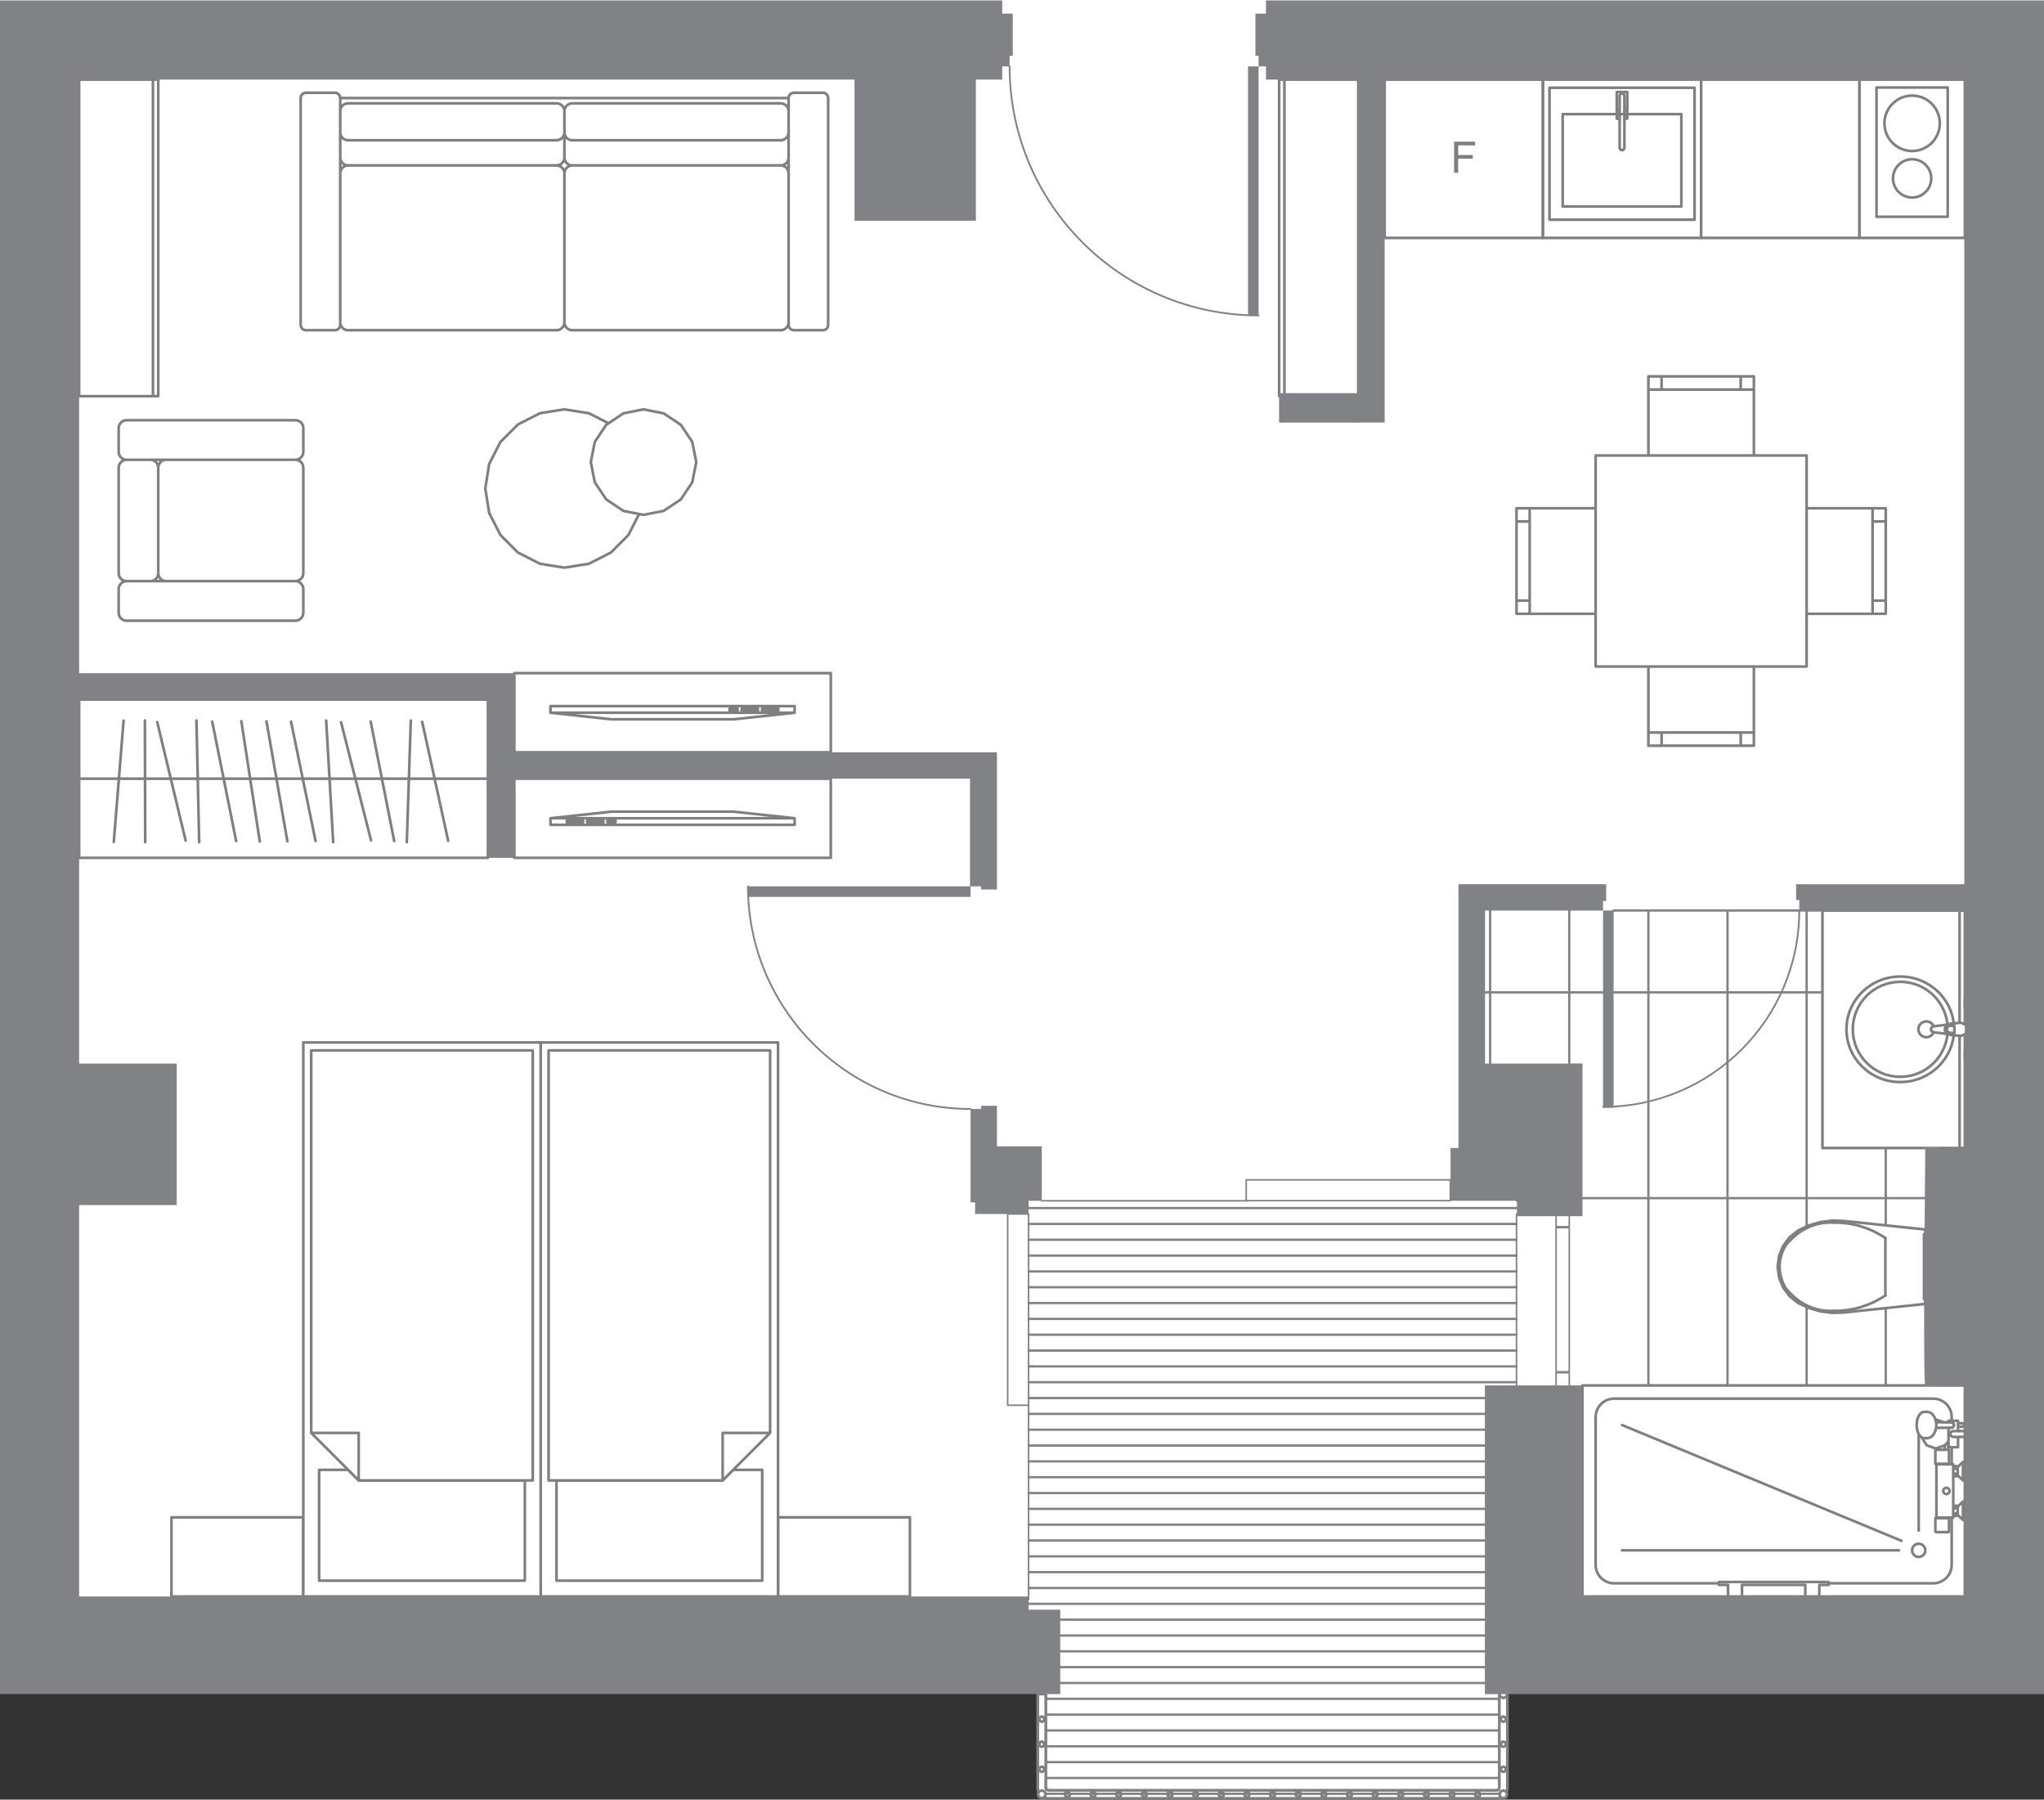 <?xml version="1.0" encoding="UTF-8"?> <svg xmlns="http://www.w3.org/2000/svg" id="_Слой_2" data-name="Слой 2" viewBox="0 0 1600 1408.35"><rect x="0" y="0" width="1600" height="1408.35" fill="#333333" stroke="none"/> <defs> <style> .cls-1, .cls-2 { fill: #fff; } .cls-3 { stroke-width: 1.8px; } .cls-3, .cls-4, .cls-5, .cls-6, .cls-7, .cls-8, .cls-9, .cls-10 { fill: none; stroke-linecap: round; stroke-linejoin: round; } .cls-3, .cls-4, .cls-5, .cls-8, .cls-9 { stroke: #808285; } .cls-4, .cls-10 { stroke-width: 2.08px; } .cls-2, .cls-11 { fill-rule: evenodd; } .cls-5 { stroke-width: 1.92px; } .cls-6 { stroke-width: 2.08px; } .cls-6, .cls-10 { stroke: #7f7f7f; } .cls-7 { stroke: #474647; } .cls-7, .cls-9 { stroke-width: 1.38px; } .cls-8 { stroke-width: 1.22px; } .cls-12 { fill: #808285; } .cls-13 { fill: #7f7f7f; } .cls-11 { fill: #ccc; } </style> </defs> <g id="Layer_2" data-name="Layer 2"> <g> <polygon class="cls-1" points="0 0 1600 0 1600 1325.41 1176.78 1325.41 1176.78 1404.57 815.64 1404.57 815.64 1325.41 0 1325.41 0 0"></polygon> <g> <rect class="cls-1" x="402.58" y="526.8" width="247.74" height="63.08"></rect> <g> <rect class="cls-1" x="1207.75" y="62.29" width="123.86" height="123.87"></rect> <g> <path class="cls-3" d="M1538.06,1098.67h-299.35m268.38-161.03h-268.38m299.35-161.04h-375.74m4.13,55.74v-119.74m61.93,119.74v-119.74m61.94,536.77V712.6m61.94,536.77V712.6m61.94,536.77V712.6m61.93,536.77V712.6m61.94,536.77v-165.16m0-185.81v-185.81"></path> <polyline class="cls-2" points="1001.29 62.29 1001.29 310.03 1063.23 310.03 1063.23 62.29 1001.29 62.29"></polyline> <path class="cls-10" d="M1001.29,62.29v247.74m0,0h61.93m0,0V62.29m0,0h-61.93m4.13,0v247.74"></path> <polyline class="cls-2" points="1538.06 1249.38 1538.06 1084.22 1238.71 1084.22 1238.71 1249.38 1538.06 1249.38"></polyline> <path class="cls-10" d="M1538.06,1249.38h-299.35m0,0v-165.16m0,0h299.35m0,0v165.16m-24.78-10.32h-249.8m-14.45-14.46v-115.61m14.45-14.45h249.8m14.46,14.45v115.61m-20.65-11.35c0-2.85-2.32-5.16-5.16-5.16s-5.16,2.31-5.16,5.16,2.31,5.16,5.16,5.16,5.16-2.31,5.16-5.16m-243.61,25.81c-7.99,0-14.45-6.47-14.45-14.46m0-115.61c0-7.99,6.46-14.45,14.45-14.45m249.8,0c7.99,0,14.46,6.46,14.46,14.45m0,115.61c0,7.99-6.47,14.46-14.46,14.46"></path> <polyline class="cls-2" points="1345.45 1238.02 1345.45 1240.29 1352.67 1240.29 1352.67 1249.38 1363.61 1249.38 1363.61 1240.29 1413.16 1240.29 1413.16 1249.38 1424.11 1249.38 1424.11 1240.29 1431.33 1240.29 1431.33 1238.02 1345.45 1238.02"></polyline> <path class="cls-10" d="M1345.45,1238.02h85.88m0,0v2.27m0,0h-7.22m0,0v9.08m0,0h-10.95m0,0v-9.08m0,0h-49.55m0,0v9.08m0,0h-10.94m0,0v-9.08m0,0h-7.23m0,0v-2.27"></path> <path class="cls-10" d="M1538.06,1154.1v-5.57"></path> <path class="cls-10" d="M1538.06,1185.07v-5.57m-36.13,18.27v-82.58m-15.48,98.06h-216.77m218.7-7.47l-218.7-90.59"></path> <polyline class="cls-2" points="1515.58 1199.01 1525.04 1199.01 1525.49 1198.82 1525.65 1198.38 1525.65 1188.06 1525.47 1188.06 1525.47 1187.64 1528.98 1187.64 1528.98 1186.2 1532.49 1186.2 1532.49 1185.58 1536.62 1189.51 1538.06 1189.51 1538.06 1175.05 1536.62 1175.05 1532.49 1178.98 1532.49 1178.36 1528.98 1178.36 1528.98 1155.23 1532.49 1155.23 1532.49 1154.62 1536.62 1158.54 1538.06 1158.54 1538.06 1144.08 1536.62 1144.08 1532.49 1148.01 1532.49 1147.39 1528.98 1147.39 1528.98 1145.94 1525.47 1145.94 1525.47 1145.53 1525.65 1145.53 1525.65 1135.21 1525.49 1134.78 1525.04 1134.59 1524.96 1134.59 1524.96 1128.13 1525.26 1127.57 1525.26 1132.53 1532.7 1132.53 1532.7 1124.47 1538.06 1124.47 1538.06 1119.93 1532.7 1119.93 1532.7 1116.52 1536.21 1116.52 1537.15 1116.13 1537.55 1115.18 1537.15 1114.23 1536.21 1113.84 1532.7 1113.84 1532.7 1111.88 1525.26 1111.88 1525.26 1113.08 1521.98 1113.06 1515.01 1110.85 1514.9 1110.48 1514.04 1108.54 1512.92 1107.03 1512.54 1106.6 1511.16 1105.61 1510.61 1105.32 1509.08 1104.97 1508.42 1104.86 1506.23 1104.86 1504.7 1105.21 1503.28 1106.24 1502.04 1107.87 1501.11 1110.02 1500.51 1112.52 1500.3 1115.18 1500.51 1117.84 1501.11 1120.35 1502.04 1122.49 1503.28 1124.12 1504.21 1124.81 1508.19 1131.1 1515.23 1133.56 1522.27 1131.14 1522.27 1134.59 1515.58 1134.59 1515.15 1134.78 1514.96 1135.21 1514.96 1145.53 1515.97 1145.53 1515.97 1145.94 1515.93 1145.94 1515.81 1145.94 1515.77 1145.94 1515.77 1187.64 1515.81 1187.64 1515.93 1187.64 1515.97 1187.64 1515.97 1188.06 1514.96 1188.06 1514.96 1198.38 1515.15 1198.82 1515.58 1199.01"></polyline> <path class="cls-10" d="M1515.58,1199l-.44-.18m0,0l-.18-.44m0,0v-10.32m0,0h1.01m0,0v-.42m0,0h-.04m0,0h-.12m0,0h-.04m0,0v-41.7m0,0h.04m0,0h.12m0,0h.04m0,0v-.41m0,0h-1.01m0,0v-10.33m0,0l.18-.43m0,0l.44-.19m0,0h6.69m0,0v-3.44m0,0l-7.04,2.42m0,0l-7.04-2.46m0,0l-3.98-6.29m0,0l-.93-.68m0,0l-1.25-1.63m0,0l-.93-2.15m0,0l-.6-2.5m0,0l-.21-2.66m0,0l.21-2.67m0,0l.6-2.5m0,0l.93-2.15m0,0l1.25-1.63m0,0l1.42-1.03m0,0l1.53-.36m0,0h2.19m0,0l.66,.11m0,0l1.53,.35m0,0l.55,.28m0,0l1.38,1m0,0l.37,.43m0,0l1.11,1.51m0,0l.87,1.94m0,0l.11,.38m0,0l6.98,2.21m0,0l3.28,.02m0,0v-1.2m0,0h7.44m0,0v1.97m0,0h3.51m0,0l.95,.39m0,0l.39,.95m0,0l-.39,.95m0,0l-.95,.39m0,0h-3.51m0,0v3.41m0,0h5.37m0,0v4.54m0,0h-5.37m0,0v8.06m0,0h-7.44m0,0v-4.95m0,0l-.31,.55m0,0v6.46m0,0h.08m0,0l.46,.19m0,0l.16,.43m0,0v10.33m0,0h-.18m0,0v.41m0,0h3.51m0,0v1.45m0,0h3.51m0,0v.62m0,0l4.12-3.93m0,0h1.45m0,0v14.46m0,0h-1.45m0,0l-4.12-3.93m0,0v.62m0,0h-3.51m0,0v23.12m0,0h3.51m0,0v.62m0,0l4.12-3.93m0,0h1.45m0,0v14.45m0,0h-1.45m0,0l-4.12-3.92m0,0v.62m0,0h-3.51m0,0v1.44m0,0h-3.51m0,0v.42m0,0h.18m0,0v10.32m0,0l-.16,.44m0,0l-.46,.18m0,0h-9.45m16.91-18.68h-3.51m3.51,3.93h-3.51m3.51-34.89h-3.51m3.51,3.93h-3.51m0-33.34h3.71m0,4.54h-3.71m0-4.54h3.71m-17.2-7.02l3.76,.1m-3.66,.29l.14,1.88m0,0l-.14,1.88m-.42-5.51l-.18-.7m.18,.7l.42,1.76m-.42,5.51l-.29,1.07m.71-2.83l-.42,1.75m-.29,1.07l-.87,1.96m1.47-4.39l3.76-.11m-5.23,4.5l-1.11,1.49m0,0l-.37,.44m-7.84,1.38l-.5-.35m2.02,.7l-1.53-.35m7.84-1.38l-1.38,.99m-2.75,.74h-2.19m4.93-.74l-.55,.29m-1.53,.35l-.66,.1m2.19-.45l-1.53,.35m20.15-9.18h0m.25-.5l-.25,.5m.33-1.03l-.08,.54m0-1.08l.08,.54m-.33-1.03l.25,.49m-.25-.49h0m-9.97-1.14l8.73,.1m.33,.04l-.33-.04m0,4.13l.33-.04m0,0l.31-.15m0,0l.29-.23m0,0l.2-.31m0,0l.11-.31m0,0l.02-.04m0,0l.04-.37m0,0v-1.24m0,0l-.04-.37m0,0l-.02-.04m0,0l-.11-.31m0,0l-.2-.29m0,0l-.29-.25m0,0l-.31-.15m-9.06,4.19l8.73-.1m-2.52,70.81h-9.5m0-.42h9.5m7.02-2.06v-6.61m-3.51,7.22v-7.84m7.63,11.14v-14.45m-4.12-20.44v-6.61m-3.51,7.22v-7.84m7.63,11.15v-14.46m-14.35-9.5h2.69m.52,11.35h-9.54m.04-.41h9.5m-.21-17.96v-10.28m7.44-.77v-2.68m-3.71,10.63c-1.26,0-2.27-1.01-2.27-2.26s1.01-2.27,2.27-2.27m-4.03,8.19c-.7,1.16-1.61,2.17-2.69,3.02m3.82,35.65c0-1.36-1.11-2.48-2.48-2.48s-2.48,1.11-2.48,2.48,1.12,2.48,2.48,2.48,2.48-1.12,2.48-2.48"></path> <polyline class="cls-2" points="1507.1 994.61 1511.23 994.61 1511.23 993.64 1507.1 993.64 1507.1 994.61"></polyline> <polyline class="cls-2" points="1507.1 993.64 1511.23 993.64 1511.23 991.31 1507.1 991.31 1507.1 993.64"></polyline> <polyline class="cls-2" points="1507.1 991.31 1511.23 991.31 1511.23 988.98 1507.1 988.98 1507.1 991.31"></polyline> <polyline class="cls-2" points="1507.1 988.98 1511.23 988.98 1511.23 988.01 1507.1 988.01 1507.1 988.98"></polyline> <polyline class="cls-2" points="1507.1 1003.08 1511.23 1003.08 1511.23 999.63 1507.1 999.63 1507.1 1003.08"></polyline> <polyline class="cls-2" points="1507.1 999.63 1511.23 999.63 1511.23 994.61 1507.1 994.61 1507.1 999.63"></polyline> <polyline class="cls-2" points="1511.23 988.01 1511.23 983 1507.1 983 1507.1 988.01 1511.23 988.01"></polyline> <polyline class="cls-2" points="1507.1 983 1511.23 983 1511.23 979.54 1507.1 979.54 1507.1 983"></polyline> <path class="cls-10" d="M1507.1,994.61v-.97m0,0v-2.33m0,0v-2.33m0,0v-.98m4.13,6.61v-.97m0,0v-2.33m0,0v-2.33m0,0v-.98m-4.13,6.61h4.13m-4.13-6.61h4.13m-4.13,15.08v-3.45m0,0v-5.02m0-6.61v-5.01m0,0v-3.45m4.13,23.54v-3.45m0,0v-5.02m0-6.61v-5.01m0,0v-3.45m-4.13,23.54h4.13m-4.13-23.54h4.13"></path> <polyline class="cls-2" points="1425.2 1026.29 1434.47 1027.42 1443.8 1027.11 1507.1 1020.42 1507.1 962.2 1443.8 955.53 1434.47 955.2 1425.2 956.34 1416.2 958.9 1407.73 962.82 1401 968.11 1395.86 974.92 1392.6 982.85 1391.48 991.31 1392.6 999.8 1395.86 1007.71 1401 1014.52 1407.73 1019.81 1416.2 1023.72 1425.2 1026.29"></polyline> <path class="cls-10" d="M1425.2,1026.29l-9-2.56m0,0l-8.46-3.92m0,0l-6.73-5.29m0,0l-5.14-6.81m0,0l-3.26-7.91m0,0l-1.11-8.48m0,0l1.11-8.46m0,0l3.26-7.93m0,0l5.14-6.81m0,0l6.73-5.29m0,0l8.46-3.93m0,0l9-2.56m0,0l9.27-1.14m0,0l9.33,.33m0,0l63.3,6.67m0,0v58.22m0,0l-63.3,6.69m0,0l-9.33,.31m0,0l-9.27-1.14m50.64-57.46v22.48m0,0v22.48"></path> <path class="cls-6" d="M1393.05,991.31c.02-6.03,1.72-11.89,4.84-16.74m0,0c8.81-11.33,21.47-17.84,34.74-17.84,.85,0,1.72,.04,2.58,.08m0,.02l1.8-.02c13.64,0,27.04,4.13,38.83,12.02m0,44.97c-11.78,7.87-25.18,12.02-38.83,12.02l-1.8-.02m0,.02c-.87,.04-1.73,.08-2.58,.08-13.27,0-25.93-6.5-34.74-17.84m0,0c-3.12-4.85-4.81-10.71-4.84-16.74"></path> <polyline class="cls-2" points="1507.1 965.92 1506.06 965.92 1506.06 1016.71 1507.1 1016.71 1507.1 965.92"></polyline> <path class="cls-10" d="M1507.1,965.92v50.78m0,0h-1.03m0,0v-50.78m0,0h1.03"></path> <polyline class="cls-2" points="1426.58 898.41 1538.06 898.41 1538.06 712.6 1426.58 712.6 1426.58 898.41"></polyline> <polyline class="cls-2" points="1538.06 828.94 1542.19 828.94 1542.19 823.36 1538.06 823.36 1538.06 828.94"></polyline> <path class="cls-10" d="M1538.06,828.94v-5.57m0,0h4.13m0,0v5.57m0,0h-4.13"></path> <polyline class="cls-2" points="1538.06 787.65 1542.19 787.65 1542.19 782.08 1538.06 782.08 1538.06 787.65"></polyline> <path class="cls-10" d="M1538.06,787.65v-5.57m0,0h4.13m0,0v5.57m0,0h-4.13"></path> <polyline class="cls-2" points="1538.06 809.84 1542.19 809.84 1542.19 801.17 1538.06 801.17 1538.06 809.84"></polyline> <path class="cls-10" d="M1538.06,809.84v-8.67m0,0h4.13m0,0v8.67m0,0h-4.13m-111.48,88.57v-185.81m111.48,185.81v-185.81m-111.48,0h111.48m-111.48,185.81h111.48m-4.13,0v-185.81"></path> <path class="cls-6" d="M1487.48,764.22c-23.27,0-42.12,18.48-42.12,41.29s18.85,41.29,42.12,41.29,42.12-18.48,42.12-41.29-18.85-41.29-42.12-41.29"></path> <path class="cls-10" d="M1524.64,805.51c0-20.52-16.63-37.16-37.16-37.16s-37.16,16.63-37.16,37.16,16.63,37.16,37.16,37.16,37.16-16.63,37.16-37.16m-10.57,0c0-3.43-2.77-6.19-6.19-6.19s-6.2,2.76-6.2,6.19,2.79,6.19,6.2,6.19,6.19-2.76,6.19-6.19"></path> <polyline class="cls-2" points="1534.97 810.67 1538.62 809.16 1540.13 805.51 1538.62 801.85 1534.97 800.34 1526.3 801.17 1524.34 801.85 1513.41 803.21 1511.97 803.98 1511.39 805.51 1511.97 807.04 1513.41 807.8 1524.34 809.16 1526.3 809.84 1534.97 810.67"></polyline> <path class="cls-10" d="M1534.97,810.67l-8.67-.83m0,0l-1.96-.68m0,0l-10.92-1.36m0,0l-1.44-.76m0,0l-.58-1.53m0,0l.58-1.53m0,0l1.44-.76m0,0l10.92-1.36m0,0l1.96-.68m0,0l8.67-.83m0,0l3.65,1.51m0,0l1.51,3.66m0,0l-1.51,3.66m0,0l-3.65,1.51m-5.14-7.97h-3.07m0,5.62h3.07m0,0v-5.62m-3.07,5.62c-1.55,0-2.81-1.26-2.81-2.81s1.26-2.8,2.81-2.8m-2.42,6.46c-1.24-.79-1.98-2.17-1.98-3.66s.74-2.85,1.98-3.66"></path> <polyline class="cls-2" points="712.26 1249.38 712.26 1187.44 609.04 1187.44 609.04 1249.38 712.26 1249.38"></polyline> <path class="cls-10" d="M712.26,1187.44h-103.22m0,0v61.94m0,0h103.22m0,0v-61.94"></path> <path class="cls-10" d="M61.94,671.32H381.94m0,0v-123.87m0,0H61.94m0,0v123.87m0-61.94H381.94m-292.88,49.57l7.68-95.01m16.93,95.18l-.25-95.34m31.88,94.02l-22.21-92.69m32.83,94l-2.15-95.3m31.09,94.39l-18.75-93.48m37.25,93.85l-14.45-94.22m36.04,94.05l-16.35-93.89m38.42,93.62l-19.2-93.36m32.99,94.27l-5.49-95.18m35.11,93.79l-23.45-92.41m41.58,92.97l-18.41-93.52m28.28,94.39l3.14-95.26m29.26,94.18l-20.36-93.11"></path> <polyline class="cls-2" points="1372.91 500.99 1290.32 500.99 1290.32 583.58 1372.91 583.58 1372.91 500.99"></polyline> <path class="cls-10" d="M1372.91,500.99h-82.58m0,0v82.58m0,0h82.58m0,0v-82.58m0,72.26h-82.58m72.26,0v10.33m-61.94-10.33v10.33"></path> <polyline class="cls-2" points="1269.68 480.34 1269.68 397.77 1187.1 397.77 1187.1 480.34 1269.68 480.34"></polyline> <path class="cls-10" d="M1269.67,480.34v-82.58m0,0h-82.58m0,0v82.58m0,0h82.58m-72.26,0v-82.58m0,72.26h-10.32m10.32-61.94h-10.32"></path> <polyline class="cls-2" points="1372.91 377.12 1372.91 294.54 1290.32 294.54 1290.32 377.12 1372.91 377.12"></polyline> <path class="cls-10" d="M1372.91,377.12h-82.58m0,0v-82.58m0,0h82.58m0,0v82.58m0-72.26h-82.58m72.26,0v-10.33m-61.94,10.33v-10.33"></path> <polyline class="cls-2" points="1207.75 186.16 1207.75 62.29 1083.87 62.29 1083.87 186.16 1207.75 186.16"></polyline> <path class="cls-10" d="M1207.75,186.16h-123.87m0,0V62.29m0,0h123.87m0,0v123.87"></path> <polygon class="cls-13" points="1138.19 135.2 1138.26 110.86 1154.69 110.91 1154.68 113.78 1141.48 113.74 1141.45 121.28 1152.88 121.32 1152.87 124.19 1141.44 124.15 1141.41 135.21 1138.19 135.2"></polygon> <path class="cls-10" d="M1331.61,62.29h-123.86m123.86,123.87h-123.86m123.86-123.87v123.87m-123.86-123.87v123.87m118.71-14.25h-113.55m0,0V68.68m0,0h113.55m0,0v103.23m-10.33-10.33h-92.9m0,0V89.33m0,0h92.9m0,0v72.26m-44.59-45.87l-.56,1.32m0,0l-1.3,.54m0,0l-1.32-.54m0,0l-.54-1.32m0,0v-40.84m0,0l.54-1.33m0,0l1.32-.53m0,0l1.33,.53m0,0l.54,1.33m0,0v40.84m2.27-30.31h-2.27m0,0v-10.52m0,0l-.54-1.33m0,0l-1.33-.53m0,0l-1.32,.53m0,0l-.54,1.33m0,0v10.52m0,0h-2.26m0,0v-13.42m0,0h8.25m0,0v13.42m-.06,7.44h-2.21m0,0v-7.23m0,0h2.21m0,0v7.23m-8.14,0v-7.23m0,0h2.21m0,0v7.23m0,0h-2.21"></path> <polyline class="cls-2" points="1455.48 186.16 1538.06 186.16 1538.06 62.29 1455.48 62.29 1455.48 186.16"></polyline> <polyline class="cls-2" points="1468.9 169.64 1524.64 169.64 1524.64 68.48 1468.9 68.48 1468.9 169.64"></polyline> <path class="cls-10" d="M1468.9,169.64h55.74m0,0V68.48m0,0h-55.74m0,0v101.16m49.55-73.14c0-11.97-9.7-21.68-21.67-21.68s-21.68,9.71-21.68,21.68,9.7,21.67,21.68,21.67,21.67-9.7,21.67-21.67m-6.71,43.1c0-8.27-6.72-14.97-14.97-14.97s-14.97,6.69-14.97,14.97,6.71,14.97,14.97,14.97,14.97-6.71,14.97-14.97m-56.26,46.56h82.58m-82.58-123.87h82.58m-82.58,123.87V62.29m82.58,123.87V62.29"></path> <polyline class="cls-2" points="1331.62 62.29 1331.62 186.16 1455.48 186.16 1455.48 62.29 1331.62 62.29"></polyline> <path class="cls-10" d="M1331.61,186.16h123.87m0,0V62.29m0,0h-123.87m0,0v123.87"></path> <polyline class="cls-2" points="448 258.41 611.1 258.41 615.48 256.59 617.3 252.21 617.3 129.44 441.81 129.44 441.81 252.21 443.63 256.59 448 258.41"></polyline> <polyline class="cls-2" points="441.81 76.74 441.81 129.44 617.3 129.44 617.3 76.74 441.81 76.74"></polyline> <polyline class="cls-2" points="272.52 258.41 435.62 258.41 440 256.59 441.81 252.21 441.81 129.44 266.33 129.44 266.33 252.21 268.14 256.59 272.52 258.41"></polyline> <polyline class="cls-2" points="266.33 76.74 266.33 129.44 441.81 129.44 441.81 76.74 266.33 76.74"></polyline> <polyline class="cls-2" points="621.42 258.41 644.13 258.41 647.04 257.2 648.26 254.28 648.26 76.74 647.04 73.82 644.13 72.61 621.42 72.61 618.51 73.82 617.3 76.74 617.3 254.28 618.51 257.2 621.42 258.41"></polyline> <polyline class="cls-2" points="239.48 258.41 262.2 258.41 265.11 257.2 266.33 254.28 266.33 76.74 265.11 73.82 262.2 72.61 239.48 72.61 236.58 73.82 235.36 76.74 235.36 254.28 236.58 257.2 239.48 258.41"></polyline> <path class="cls-10" d="M448,258.41h163.1m6.2-6.2v-116.58m-6.2-6.19h-163.1m-6.19,6.19v116.58m6.19-171.35h163.1m6.2,6.19v36.19m-6.2,6.2h-163.1m-6.19-6.2v-36.19m169.29,22.71h-163.1m-175.48,148.65h163.1m6.19-6.2v-116.58m-6.19-6.19h-163.1m-6.2,6.19v116.58m6.2-171.35h163.1m6.19,6.19v36.19m-6.19,6.2h-163.1m-6.2-6.2v-36.19m169.3,22.71h-163.1m348.9,148.65h22.72m4.12-4.13V76.74m-4.12-4.13h-22.72m-4.12,4.13V254.28m-377.81,4.13h22.71m4.13-4.13V76.74m-4.13-4.13h-22.71m-4.13,4.13V254.28M617.3,76.74H266.32m350.97,175.48c0,3.43-2.77,6.2-6.2,6.2m0-128.97c3.43,0,6.2,2.77,6.2,6.19m-175.49,0c0-3.42,2.77-6.19,6.19-6.19m0,128.97c-3.42,0-6.19-2.77-6.19-6.2m169.29-171.35c3.43,0,6.2,2.77,6.2,6.19m0,36.19c0,3.41-2.77,6.2-6.2,6.2m-163.1,0c-3.42,0-6.19-2.79-6.19-6.2m0-36.19c0-3.42,2.77-6.19,6.19-6.19m169.3,22.71c0,3.42-2.77,6.19-6.2,6.19m-163.1,0c-3.42,0-6.19-2.77-6.19-6.19m0,148.64c0,3.43-2.77,6.2-6.19,6.2m0-128.97c3.42,0,6.19,2.77,6.19,6.19m-175.49,0c0-3.42,2.77-6.19,6.2-6.19m0,128.97c-3.43,0-6.2-2.77-6.2-6.2M435.62,80.86c3.42,0,6.19,2.77,6.19,6.19m0,36.19c0,3.41-2.77,6.2-6.19,6.2m-163.1,0c-3.43,0-6.2-2.79-6.2-6.2m0-36.19c0-3.42,2.77-6.19,6.2-6.19m169.29,22.71c0,3.42-2.77,6.19-6.19,6.19m-163.1,0c-3.43,0-6.2-2.77-6.2-6.19m381.93,150.71c0,2.27-1.86,4.13-4.12,4.13m0-185.81c2.27,0,4.12,1.86,4.12,4.13m-30.96,0c0-2.27,1.86-4.13,4.12-4.13m0,185.81c-2.27,0-4.12-1.86-4.12-4.13m-350.97,0c0,2.27-1.86,4.13-4.13,4.13m0-185.81c2.27,0,4.13,1.86,4.13,4.13m-30.97,0c0-2.27,1.86-4.13,4.13-4.13m0,185.81c-2.27,0-4.13-1.86-4.13-4.13"></path> <path class="cls-10" d="M650.33,588.73h-247.74m0,0v-61.94m0,0h247.74m0,0v61.94"></path> <polyline class="cls-2" points="231.23 454.77 235.61 452.97 237.42 448.58 237.42 365.99 235.61 361.61 231.23 359.8 123.87 359.8 123.87 454.77 231.23 454.77"></polyline> <polyline class="cls-2" points="123.87 454.77 123.87 359.8 99.1 359.8 94.72 361.61 92.9 365.99 92.9 448.58 94.72 452.97 99.1 454.77 123.87 454.77"></polyline> <polyline class="cls-2" points="231.23 485.73 235.61 483.94 237.42 479.54 237.42 460.96 235.61 456.59 231.23 454.77 99.1 454.77 94.72 456.59 92.9 460.96 92.9 479.54 94.72 483.94 99.1 485.73 231.23 485.73"></polyline> <polyline class="cls-2" points="231.23 359.8 235.61 358 237.42 353.6 237.42 335.02 235.61 330.65 231.23 328.83 99.1 328.83 94.72 330.65 92.9 335.02 92.9 353.6 94.72 358 99.1 359.8 231.23 359.8"></polyline> <path class="cls-10" d="M237.42,448.58v-82.58m-6.19-6.19h-101.16m-6.2,6.19v82.58m6.2,6.19h101.16m6.19-6.19v-82.58m-6.19-6.19h-101.16m-6.2,6.19v82.58m6.2,6.19h101.16m-107.36-6.19v-82.58m-6.19-6.19h-18.58m-6.2,6.19v82.58m6.2,6.19h18.58m119.74,24.78v-18.58m-6.19-6.2H99.1m-6.2,6.2v18.58m6.2,6.19H231.23m6.19-132.13v-18.58m-6.19-6.19H99.1m-6.2,6.19v18.58m6.2,6.2H231.23m0,0c3.42,0,6.19,2.78,6.19,6.19m-113.55,0c0-3.41,2.77-6.19,6.2-6.19m0,94.96c-3.43,0-6.2-2.77-6.2-6.19m113.55,0c0,3.42-2.77,6.19-6.19,6.19m0-94.96c3.42,0,6.19,2.78,6.19,6.19m-113.55,0c0-3.41,2.77-6.19,6.2-6.19m0,94.96c-3.43,0-6.2-2.77-6.2-6.19m113.55,0c0,3.42-2.77,6.19-6.19,6.19m-113.55-94.96c3.43,0,6.19,2.78,6.19,6.19m-30.97,0c0-3.41,2.77-6.19,6.2-6.19m0,94.96c-3.43,0-6.2-2.77-6.2-6.19m30.97,0c0,3.42-2.76,6.19-6.19,6.19m113.55,0c3.42,0,6.19,2.79,6.19,6.2m-144.52,0c0-3.41,2.77-6.2,6.2-6.2m0,30.97c-3.43,0-6.2-2.77-6.2-6.19m144.52,0c0,3.42-2.77,6.19-6.19,6.19m0-156.9c3.42,0,6.19,2.78,6.19,6.19m-144.52,0c0-3.41,2.77-6.19,6.2-6.19m0,30.97c-3.43,0-6.2-2.77-6.2-6.2m144.52,0c0,3.43-2.77,6.2-6.19,6.2"></path> <polyline class="cls-2" points="441.81 320.35 422.67 323.38 405.42 332.18 391.7 345.88 382.91 363.14 379.87 382.28 382.91 401.42 391.7 418.68 405.42 432.38 422.67 441.18 441.81 444.22 460.95 441.18 478.21 432.38 491.92 418.68 500.71 401.42 503.74 382.28 500.71 363.14 491.92 345.88 478.21 332.18 460.95 323.38 441.81 320.35"></polyline> <path class="cls-10" d="M441.81,320.35l19.14,3.03m0,0l17.25,8.8m0,0l13.71,13.71m0,0l8.79,17.26m0,0l3.04,19.14m0,0l-3.04,19.13m0,0l-8.79,17.26m0,0l-13.71,13.71m0,0l-17.25,8.8m0,0l-19.14,3.04m0,0l-19.14-3.04m0,0l-17.26-8.8m0,0l-13.71-13.71m0,0l-8.79-17.26m0,0l-3.04-19.13m0,0l3.04-19.14m0,0l8.79-17.26m0,0l13.71-13.71m0,0l17.26-8.8m0,0l19.14-3.03"></path> <polyline class="cls-2" points="1393.55 480.34 1476.13 480.34 1476.13 397.77 1393.55 397.77 1393.55 480.34"></polyline> <path class="cls-10" d="M1393.55,480.34v-82.58m0,0h82.58m0,0v82.58m0,0h-82.58m72.26,0v-82.58m0,72.26h10.32m-10.32-61.94h10.32"></path> <polyline class="cls-2" points="134.2 1249.38 237.42 1249.38 237.42 1187.44 134.2 1187.44 134.2 1249.38"></polyline> <path class="cls-10" d="M134.2,1187.44h103.22m0,0v61.94m0,0h-103.22m0,0v-61.94"></path> <polyline class="cls-2" points="423.23 815.83 423.23 1249.38 609.04 1249.38 609.04 815.83 423.23 815.83"></polyline> <polyline class="cls-2" points="565.68 1158.54 435.62 1158.54 435.62 1236.99 596.65 1236.99 596.65 1150.28 573.94 1150.28 565.68 1158.54"></polyline> <path class="cls-10" d="M565.68,1158.54l8.26-8.26m0,0h22.71m0,0v86.71m0,0h-161.03m0,0v-78.45m0,0h130.06"></path> <polyline class="cls-2" points="429.42 822.02 429.42 1158.54 565.68 1158.54 602.84 1121.38 602.84 822.02 429.42 822.02"></polyline> <path class="cls-10" d="M429.42,822.02h173.42m0,0v299.35m0,0l-37.16,37.17m0,0h-136.26m0,0v-336.52m173.42,299.35h-37.16m0,37.17v-37.17m-142.45-305.55h185.81m0,0v433.55m0,0h-185.81m0,0v-433.55"></path> <polyline class="cls-2" points="423.23 815.83 237.42 815.83 237.42 1249.38 423.23 1249.38 423.23 815.83"></polyline> <polyline class="cls-2" points="280.78 1158.54 272.52 1150.28 249.81 1150.28 249.81 1236.99 410.84 1236.99 410.84 1158.54 280.78 1158.54"></polyline> <path class="cls-10" d="M280.78,1158.54l-8.26-8.26m0,0h-22.71m0,0v86.71m0,0h161.03m0,0v-78.45m0,0h-130.06"></path> <polyline class="cls-2" points="417.04 822.02 243.61 822.02 243.61 1121.38 280.78 1158.54 417.04 1158.54 417.04 822.02"></polyline> <path class="cls-10" d="M417.03,822.02H243.61m0,0v299.35m0,0l37.17,37.17m0,0h136.25m0,0v-336.52m-173.42,299.35h37.17m0,37.17v-37.17m142.45-305.55H237.42m0,0v433.55m0,0h185.81m0,0v-433.55"></path> <polyline class="cls-2" points="402.58 671.32 650.33 671.32 650.33 609.38 402.58 609.38 402.58 671.32"></polyline> <path class="cls-10" d="M402.58,609.38h247.74m0,0v61.94m0,0h-247.74m0,0v-61.94"></path> <polyline class="cls-2" points="123.87 62.29 61.94 62.29 61.94 310.03 123.87 310.03 123.87 62.29"></polyline> <path class="cls-10" d="M123.87,62.29v247.74m0,0H61.94m0,0V62.29m0,0h61.94m-4.13,0v247.74"></path> <polyline class="cls-2" points="1414.19 356.47 1249.03 356.47 1249.03 521.64 1414.19 521.64 1414.19 356.47"></polyline> <path class="cls-10" d="M1249.03,356.47v165.17m0,0h165.16m0,0v-165.17m0,0h-165.16"></path> <polyline class="cls-11" points="668.9 62.29 668.9 51.96 679.23 51.96 668.9 62.29"></polyline> <path class="cls-7" d="M1223.19,950.03l-13.58-10.33m-8.59,10.33l-13.58-10.33"></path> <polyline class="cls-2" points="1228.39 1084.22 1228.39 1073.9 1218.07 1073.9 1218.07 1084.22 1228.39 1084.22"></polyline> <polyline class="cls-2" points="985.19 246.85 985.19 51.96 976.93 51.96 976.93 246.85 985.19 246.85"></polyline> <polyline class="cls-2" points="780.39 687.83 759.75 687.83 759.75 693.61 768.01 693.61 768.01 696.09 780.39 696.09 780.39 687.83"></polyline> <polyline class="cls-2" points="585.5 693.61 585.5 701.87 759.75 701.87 759.75 693.61 585.5 693.61"></polyline> <polyline class="cls-2" points="1405.93 691.96 1405.93 704.34 1408.41 704.34 1408.41 712.6 1414.19 712.6 1414.19 691.96 1405.93 691.96"></polyline> <polyline class="cls-11" points="1517.42 908.73 1507.1 898.41 1517.42 898.41 1517.42 908.73"></polyline> <polyline class="cls-11" points="1517.42 1084.22 1507.1 1084.22 1517.42 1073.9 1517.42 1084.22"></polyline> <polyline class="cls-11" points="1507.1 908.73 1507.1 898.41 1517.42 908.73 1507.1 908.73"></polyline> <polyline class="cls-11" points="1001.29 330.67 1001.29 310.03 1063.23 310.03 1063.23 330.67 1001.29 330.67"></polyline> <polyline class="cls-11" points="51.62 62.29 51.62 51.96 61.94 62.29 51.62 62.29"></polyline> <polyline class="cls-11" points="61.94 62.29 51.62 51.96 61.94 51.96 61.94 62.29"></polyline> <polyline class="cls-11" points="1228.39 836.47 1228.39 832.34 1238.71 832.34 1228.39 836.47"></polyline> <polyline class="cls-11" points="1238.71 836.47 1228.39 836.47 1238.71 832.34 1238.71 836.47"></polyline> <polyline class="cls-2" points="1174.24 1406.86 1175.77 1406.24 1177.48 1404.91 1178.8 1403.2 1179.63 1401.2 1179.87 1399.26 1179.87 1399.05 1179.87 1395.75 1179.87 1325.76 1173.68 1325.76 1173.68 1395.75 1173.68 1398.85 1173.57 1399.59 1173.37 1400.06 1173.06 1400.5 1172.63 1400.83 1172.15 1401.02 1171.84 1401.05 1174.24 1406.86"></polyline> <path class="cls-10" d="M1174.24,1406.86l1.53-.62m0,0l1.71-1.33m0,0l1.32-1.71m0,0l.83-2m0,0l.25-1.94m0,0v-.21m0,0v-3.3m0,0v-69.99m0,0h-6.2m0,0v69.99m0,0v3.1m0,0l-.1,.74m0,0l-.2,.47m0,0l-.31,.44m0,0l-.43,.33m0,0l-.47,.19m0,0l-.31,.04"></path> <polyline class="cls-2" points="1173.76 1407.06 1174.24 1406.86 1171.84 1401.05 1171.41 1401.12 1166.45 1401.12 1163.15 1401.12 823.95 1401.12 820.85 1401.12 820.11 1401.02 819.64 1400.83 819.2 1400.5 818.89 1400.06 818.69 1399.59 818.65 1399.28 812.84 1401.67 813.46 1403.2 814.79 1404.91 816.5 1406.24 818.5 1407.06 820.44 1407.31 820.65 1407.31 823.95 1407.31 1163.15 1407.31 1166.45 1407.31 1171.82 1407.31 1173.76 1407.06"></polyline> <path class="cls-10" d="M1173.76,1407.06l.47-.2m-2.4-5.8l-.43,.07m0,0h-4.96m0,0h-3.3m0,0h-339.2m0,0h-3.09m0,0l-.74-.1m0,0l-.47-.19m0,0l-.44-.33m0,0l-.31-.44m0,0l-.2-.47m0,0l-.04-.31m-5.8,2.4l.62,1.53m0,0l1.33,1.71m0,0l1.71,1.33m0,0l2,.82m0,0l1.94,.25m0,0h.21m0,0h3.3m0,0h339.2m0,0h3.3m0,0h5.37m0,0l1.94-.25"></path> <polyline class="cls-2" points="812.84 1401.67 818.65 1399.28 818.58 1398.85 818.58 1393.9 818.58 1390.59 818.58 1325.76 812.39 1325.76 812.39 1390.59 812.39 1393.9 812.39 1399.26 812.64 1401.2 812.84 1401.67"></polyline> <path class="cls-10" d="M818.65,1399.28l-.07-.43m0,0v-4.95m0,0v-3.31m0,0v-64.83m0,0h-6.19m0,0v64.83m0,0v3.31m0,0v5.37m0,0l.25,1.94m0,0l.2,.47"></path> <polyline class="cls-2" points="1174.24 1406.86 1175.77 1406.24 1177.48 1404.91 1178.8 1403.2 1179.63 1401.2 1179.87 1399.26 1179.87 1399.05 1179.87 1395.75 1179.87 1325.76 1173.68 1325.76 1173.68 1395.75 1173.68 1398.85 1173.57 1399.59 1173.37 1400.06 1173.06 1400.5 1172.63 1400.83 1172.15 1401.02 1171.84 1401.05 1174.24 1406.86"></polyline> <path class="cls-4" d="M1174.24,1406.86l1.53-.62m0,0l1.71-1.33m0,0l1.32-1.71m0,0l.83-2m0,0l.25-1.94m0,0v-.21m0,0v-3.3m0,0v-69.99m0,0h-6.2m0,0v69.99m0,0v3.1m0,0l-.1,.74m0,0l-.2,.47m0,0l-.31,.44m0,0l-.43,.33m0,0l-.47,.19m0,0l-.31,.04"></path> <polyline class="cls-2" points="1173.76 1407.06 1174.24 1406.86 1171.84 1401.05 1171.41 1401.12 1166.45 1401.12 1163.15 1401.12 823.95 1401.12 820.85 1401.12 820.11 1401.02 819.64 1400.83 819.2 1400.5 818.89 1400.06 818.69 1399.59 818.65 1399.28 812.84 1401.67 813.46 1403.2 814.79 1404.91 816.5 1406.24 818.5 1407.06 820.44 1407.31 820.65 1407.31 823.95 1407.31 1163.15 1407.31 1166.45 1407.31 1171.82 1407.31 1173.76 1407.06"></polyline> <path class="cls-10" d="M1173.76,1407.06l.47-.2m-2.4-5.8l-.43,.07m0,0h-4.96m0,0h-3.3m0,0h-339.2m0,0h-3.09m0,0l-.74-.1m0,0l-.47-.19m0,0l-.44-.33m0,0l-.31-.44m0,0l-.2-.47m0,0l-.04-.31m-5.8,2.4l.62,1.53m0,0l1.33,1.71m0,0l1.71,1.33m0,0l2,.82m0,0l1.94,.25m0,0h.21m0,0h3.3m0,0h339.2m0,0h3.3m0,0h5.37m0,0l1.94-.25"></path> <polyline class="cls-2" points="812.84 1401.67 818.65 1399.28 818.58 1398.85 818.58 1393.9 818.58 1390.59 818.58 1325.76 812.39 1325.76 812.39 1390.59 812.39 1393.9 812.39 1399.26 812.64 1401.2 812.84 1401.67"></polyline> <path class="cls-10" d="M818.65,1399.28l-.07-.43m0,0v-4.95m0,0v-3.31m0,0v-64.83m0,0h-6.19m0,0v64.83m0,0v3.31m0,0v5.37m0,0l.25,1.94m0,0l.2,.47"></path> <polyline class="cls-2" points="1173.68 1325.76 1174.59 1327.95 1176.78 1328.86 1178.96 1327.95 1179.87 1325.76 1178.96 1323.58 1176.78 1322.67 1174.59 1323.58 1173.68 1325.76"></polyline> <path class="cls-10" d="M1173.68,1325.76l.91,2.19m0,0l2.19,.9m0,0l2.18-.9m0,0l.91-2.19m0,0l-.91-2.19m0,0l-2.18-.91m0,0l-2.19,.91m0,0l-.91,2.19"></path> <polyline class="cls-2" points="1173.68 1404.22 1174.59 1406.4 1176.78 1407.31 1178.96 1406.4 1179.87 1404.22 1178.96 1402.02 1176.78 1401.12 1174.59 1402.02 1173.68 1404.22"></polyline> <path class="cls-10" d="M1173.68,1404.22l.91,2.18m0,0l2.19,.91m0,0l2.18-.91m0,0l.91-2.18m0,0l-.91-2.19m0,0l-2.18-.9m0,0l-2.19,.9m0,0l-.91,2.19"></path> <polyline class="cls-2" points="815.48 1401.12 813.3 1402.02 812.39 1404.22 813.3 1406.4 815.48 1407.31 817.68 1406.4 818.58 1404.22 817.68 1402.02 815.48 1401.12"></polyline> <path class="cls-10" d="M815.48,1401.12l-2.18,.9m0,0l-.91,2.19m0,0l.91,2.18m0,0l2.18,.91m0,0l2.19-.91m0,0l.9-2.18m0,0l-.9-2.19m0,0l-2.19-.9"></path> <polyline class="cls-2" points="1174.71 1345.37 1175.31 1346.84 1176.78 1347.44 1178.24 1346.84 1178.84 1345.37 1178.24 1343.91 1176.78 1343.31 1175.31 1343.91 1174.71 1345.37"></polyline> <path class="cls-10" d="M1174.71,1345.37l.6,1.46m0,0l1.47,.6m0,0l1.46-.6m0,0l.6-1.46m0,0l-.6-1.46m0,0l-1.46-.6m0,0l-1.47,.6m0,0l-.6,1.46"></path> <polyline class="cls-2" points="1174.71 1364.99 1175.31 1366.45 1176.78 1367.06 1178.24 1366.45 1178.84 1364.99 1178.24 1363.52 1176.78 1362.93 1175.31 1363.52 1174.71 1364.99"></polyline> <path class="cls-10" d="M1174.71,1364.99l.6,1.46m0,0l1.47,.6m0,0l1.46-.6m0,0l.6-1.46m0,0l-.6-1.46m0,0l-1.46-.6m0,0l-1.47,.6m0,0l-.6,1.46"></path> <polyline class="cls-2" points="1174.71 1384.6 1175.31 1386.07 1176.78 1386.66 1178.24 1386.07 1178.84 1384.6 1178.24 1383.14 1176.78 1382.54 1175.31 1383.14 1174.71 1384.6"></polyline> <path class="cls-10" d="M1174.71,1384.6l.6,1.46m0,0l1.47,.6m0,0l1.46-.6m0,0l.6-1.46m0,0l-.6-1.46m0,0l-1.46-.6m0,0l-1.47,.6m0,0l-.6,1.46"></path> <polyline class="cls-2" points="1156.71 1402.15 1155.24 1402.75 1154.64 1404.22 1155.24 1405.68 1156.71 1406.28 1158.16 1405.68 1158.77 1404.22 1158.16 1402.75 1156.71 1402.15"></polyline> <path class="cls-10" d="M1156.71,1402.15l-1.46,.6m0,0l-.6,1.46m0,0l.6,1.46m0,0l1.46,.6m0,0l1.45-.6m0,0l.62-1.46m0,0l-.62-1.46m0,0l-1.45-.6"></path> <polyline class="cls-2" points="1136.64 1402.15 1135.18 1402.75 1134.58 1404.22 1135.18 1405.68 1136.64 1406.28 1138.08 1405.68 1138.7 1404.22 1138.08 1402.75 1136.64 1402.15"></polyline> <path class="cls-10" d="M1136.64,1402.15l-1.46,.6m0,0l-.6,1.46m0,0l.6,1.46m0,0l1.46,.6m0,0l1.44-.6m0,0l.62-1.46m0,0l-.62-1.46m0,0l-1.44-.6"></path> <polyline class="cls-2" points="1116.55 1402.15 1115.11 1402.75 1114.49 1404.22 1115.11 1405.68 1116.55 1406.28 1118.02 1405.68 1118.62 1404.22 1118.02 1402.75 1116.55 1402.15"></polyline> <path class="cls-10" d="M1116.55,1402.15l-1.45,.6m0,0l-.62,1.46m0,0l.62,1.46m0,0l1.45,.6m0,0l1.46-.6m0,0l.6-1.46m0,0l-.6-1.46m0,0l-1.46-.6"></path> <polyline class="cls-2" points="1096.49 1402.15 1095.02 1402.75 1094.42 1404.22 1095.02 1405.68 1096.49 1406.28 1097.95 1405.68 1098.55 1404.22 1097.95 1402.75 1096.49 1402.15"></polyline> <path class="cls-10" d="M1096.49,1402.15l-1.47,.6m0,0l-.6,1.46m0,0l.6,1.46m0,0l1.47,.6m0,0l1.46-.6m0,0l.6-1.46m0,0l-.6-1.46m0,0l-1.46-.6"></path> <polyline class="cls-2" points="1076.42 1402.15 1074.95 1402.75 1074.36 1404.22 1074.95 1405.68 1076.42 1406.28 1077.89 1405.68 1078.48 1404.22 1077.89 1402.75 1076.42 1402.15"></polyline> <path class="cls-10" d="M1076.42,1402.15l-1.46,.6m0,0l-.6,1.46m0,0l.6,1.46m0,0l1.46,.6m0,0l1.47-.6m0,0l.6-1.46m0,0l-.6-1.46m0,0l-1.47-.6"></path> <polyline class="cls-2" points="1056.35 1402.15 1054.89 1402.75 1054.29 1404.22 1054.89 1405.68 1056.35 1406.28 1057.8 1405.68 1058.42 1404.22 1057.8 1402.75 1056.35 1402.15"></polyline> <path class="cls-10" d="M1056.35,1402.15l-1.46,.6m0,0l-.6,1.46m0,0l.6,1.46m0,0l1.46,.6m0,0l1.44-.6m0,0l.63-1.46m0,0l-.63-1.46m0,0l-1.44-.6"></path> <polyline class="cls-2" points="1036.27 1402.15 1034.82 1402.75 1034.2 1404.22 1034.82 1405.68 1036.27 1406.28 1037.73 1405.68 1038.33 1404.22 1037.73 1402.75 1036.27 1402.15"></polyline> <path class="cls-10" d="M1036.27,1402.15l-1.45,.6m0,0l-.62,1.46m0,0l.62,1.46m0,0l1.45,.6m0,0l1.46-.6m0,0l.6-1.46m0,0l-.6-1.46m0,0l-1.46-.6"></path> <polyline class="cls-2" points="1016.2 1402.15 1014.75 1402.75 1014.13 1404.22 1014.75 1405.68 1016.2 1406.28 1017.66 1405.68 1018.26 1404.22 1017.66 1402.75 1016.2 1402.15"></polyline> <path class="cls-10" d="M1016.2,1402.15l-1.45,.6m0,0l-.62,1.46m0,0l.62,1.46m0,0l1.45,.6m0,0l1.46-.6m0,0l.6-1.46m0,0l-.6-1.46m0,0l-1.46-.6"></path> <polyline class="cls-2" points="996.13 1402.15 994.66 1402.75 994.07 1404.22 994.66 1405.68 996.13 1406.28 997.6 1405.68 998.2 1404.22 997.6 1402.75 996.13 1402.15"></polyline> <path class="cls-10" d="M996.13,1402.15l-1.46,.6m0,0l-.6,1.46m0,0l.6,1.46m0,0l1.46,.6m0,0l1.47-.6m0,0l.6-1.46m0,0l-.6-1.46m0,0l-1.47-.6"></path> <polyline class="cls-2" points="976.06 1402.15 974.6 1402.75 974 1404.22 974.6 1405.68 976.06 1406.28 977.51 1405.68 978.13 1404.22 977.51 1402.75 976.06 1402.15"></polyline> <path class="cls-10" d="M976.06,1402.15l-1.46,.6m0,0l-.6,1.46m0,0l.6,1.46m0,0l1.46,.6m0,0l1.45-.6m0,0l.62-1.46m0,0l-.62-1.46m0,0l-1.45-.6"></path> <polyline class="cls-2" points="956 1402.15 954.53 1402.75 953.93 1404.22 954.53 1405.68 956 1406.28 957.44 1405.68 958.06 1404.22 957.44 1402.75 956 1402.15"></polyline> <path class="cls-10" d="M956,1402.15l-1.47,.6m0,0l-.6,1.46m0,0l.6,1.46m0,0l1.47,.6m0,0l1.44-.6m0,0l.62-1.46m0,0l-.62-1.46m0,0l-1.44-.6"></path> <polyline class="cls-2" points="935.91 1402.15 934.46 1402.75 933.84 1404.22 934.46 1405.68 935.91 1406.28 937.37 1405.68 937.97 1404.22 937.37 1402.75 935.91 1402.15"></polyline> <path class="cls-10" d="M935.91,1402.15l-1.45,.6m0,0l-.62,1.46m0,0l.62,1.46m0,0l1.45,.6m0,0l1.46-.6m0,0l.6-1.46m0,0l-.6-1.46m0,0l-1.46-.6"></path> <polyline class="cls-2" points="915.84 1402.15 914.37 1402.75 913.78 1404.22 914.37 1405.68 915.84 1406.28 917.31 1405.68 917.91 1404.22 917.31 1402.75 915.84 1402.15"></polyline> <path class="cls-10" d="M915.84,1402.15l-1.46,.6m0,0l-.6,1.46m0,0l.6,1.46m0,0l1.46,.6m0,0l1.47-.6m0,0l.6-1.46m0,0l-.6-1.46m0,0l-1.47-.6"></path> <polyline class="cls-2" points="895.77 1402.15 894.31 1402.75 893.71 1404.22 894.31 1405.68 895.77 1406.28 897.24 1405.68 897.84 1404.22 897.24 1402.75 895.77 1402.15"></polyline> <path class="cls-10" d="M895.77,1402.15l-1.46,.6m0,0l-.6,1.46m0,0l.6,1.46m0,0l1.46,.6m0,0l1.46-.6m0,0l.6-1.46m0,0l-.6-1.46m0,0l-1.46-.6"></path> <polyline class="cls-2" points="875.71 1402.15 874.24 1402.75 873.64 1404.22 874.24 1405.68 875.71 1406.28 877.15 1405.68 877.77 1404.22 877.15 1402.75 875.71 1402.15"></polyline> <path class="cls-10" d="M875.71,1402.15l-1.46,.6m0,0l-.6,1.46m0,0l.6,1.46m0,0l1.46,.6m0,0l1.44-.6m0,0l.62-1.46m0,0l-.62-1.46m0,0l-1.44-.6"></path> <polyline class="cls-2" points="855.62 1402.15 854.17 1402.75 853.55 1404.22 854.17 1405.68 855.62 1406.28 857.09 1405.68 857.68 1404.22 857.09 1402.75 855.62 1402.15"></polyline> <path class="cls-10" d="M855.62,1402.15l-1.45,.6m0,0l-.62,1.46m0,0l.62,1.46m0,0l1.45,.6m0,0l1.46-.6m0,0l.6-1.46m0,0l-.6-1.46m0,0l-1.46-.6"></path> <polyline class="cls-2" points="835.55 1402.15 834.11 1402.75 833.49 1404.22 834.11 1405.68 835.55 1406.28 837.02 1405.68 837.62 1404.22 837.02 1402.75 835.55 1402.15"></polyline> <path class="cls-10" d="M835.55,1402.15l-1.44,.6m0,0l-.62,1.46m0,0l.62,1.46m0,0l1.44,.6m0,0l1.47-.6m0,0l.6-1.46m0,0l-.6-1.46m0,0l-1.47-.6"></path> <polyline class="cls-2" points="817.55 1384.6 816.95 1383.14 815.48 1382.54 814.02 1383.14 813.42 1384.6 814.02 1386.07 815.48 1386.66 816.95 1386.07 817.55 1384.6"></polyline> <path class="cls-10" d="M817.55,1384.6l-.6-1.46m0,0l-1.46-.6m0,0l-1.46,.6m0,0l-.6,1.46m0,0l.6,1.46m0,0l1.46,.6m0,0l1.46-.6m0,0l.6-1.46"></path> <polyline class="cls-2" points="817.55 1364.99 816.95 1363.52 815.48 1362.93 814.02 1363.52 813.42 1364.99 814.02 1366.45 815.48 1367.06 816.95 1366.45 817.55 1364.99"></polyline> <path class="cls-10" d="M817.55,1364.99l-.6-1.46m0,0l-1.46-.6m0,0l-1.46,.6m0,0l-.6,1.46m0,0l.6,1.46m0,0l1.46,.6m0,0l1.46-.6m0,0l.6-1.46"></path> <polyline class="cls-2" points="817.55 1345.37 816.95 1343.91 815.48 1343.31 814.02 1343.91 813.42 1345.37 814.02 1346.84 815.48 1347.44 816.95 1346.84 817.55 1345.37"></polyline> <path class="cls-10" d="M817.55,1345.37l-.6-1.46m0,0l-1.46-.6m0,0l-1.46,.6m0,0l-.6,1.46m0,0l.6,1.46m0,0l1.46,.6m0,0l1.46-.6m0,0l.6-1.46"></path> <polyline class="cls-2" points="503.74 320.35 487.95 323.49 474.55 332.45 465.6 345.85 462.46 361.64 465.6 377.43 474.55 390.83 487.95 399.79 503.74 402.92 519.53 399.79 532.94 390.83 541.89 377.43 545.03 361.64 541.89 345.85 532.94 332.45 519.53 323.49 503.74 320.35"></polyline> <path class="cls-10" d="M503.74,320.35l15.79,3.14m0,0l13.4,8.96m0,0l8.96,13.4m0,0l3.14,15.79m0,0l-3.14,15.8m0,0l-8.96,13.39m0,0l-13.4,8.96m0,0l-15.79,3.14m0,0l-15.8-3.14m0,0l-13.39-8.96m0,0l-8.96-13.39m0,0l-3.14-15.8m0,0l3.14-15.79m0,0l8.96-13.4m0,0l13.39-8.96m0,0l15.8-3.14"></path> <polyline class="cls-2" points="430.91 552.61 430.91 557.76 478.68 562.93 574.23 562.93 622 557.76 622 552.61 430.91 552.61"></polyline> <path class="cls-10" d="M430.91,552.61h191.09m0,0v5.16m0,0l-47.78,5.16m0,0h-95.54m0,0l-47.78-5.16m0,0v-5.16m178.36,2.06h-12.74m0,0v1.3m0,0h12.74m0,0v-1.3m-15.94,0h-12.74m0,0v1.3m0,0h12.74m0,0v-1.3m-15.91,0h-6.36m0,0v1.3m0,0h6.36m0,0v-1.3m-146.5,3.1h191.09"></path> <polyline class="cls-2" points="622 645.51 622 640.35 574.23 635.18 478.68 635.18 430.91 640.35 430.91 645.51 622 645.51"></polyline> <path class="cls-10" d="M622,645.5h-191.09m0,0v-5.16m0,0l47.78-5.16m0,0h95.54m0,0l47.78,5.16m0,0v5.16m-178.36-2.06h12.74m0,0v-1.28m0,0h-12.74m0,0v1.28m15.94,0h12.74m0,0v-1.28m0,0h-12.74m0,0v1.28m15.91,0h6.36m0,0v-1.28m0,0h-6.36m0,0v1.28m146.5-3.1h-191.09"></path> <path class="cls-12" d="M1600,1325.76v-76.39h0V.35H990.97V10.67h-8.26V43.7h2.48v8.26h5.78v10.33h72.26v245.4h-61.93v22.98h82.58V62.29h453.73V691.96h-131.67v12.38h2.48v8.26h129.65v185.81h-30.97s-2.1,185.81,0,185.81h30.97v165.16h-299.35v-165.16h-76.39v241.54h437.67Z"></path> <polygon class="cls-12" points="1135.48 898.41 1135.48 939.7 1187.43 939.7 1187.43 951.77 1238.71 951.77 1238.71 832.34 1162.47 832.34 1162.47 712.6 1254.82 712.6 1254.82 705.1 1257.29 705.1 1257.29 691.95 1141.68 691.95 1141.68 898.41 1135.48 898.41"></polygon> <polygon class="cls-12" points="805.16 1249.38 805.16 1259.7 829.93 1259.7 829.93 1325.76 0 1325.76 0 .35 784.52 .35 784.52 10.67 792.78 10.67 792.78 43.7 790.3 43.7 790.3 51.96 784.52 51.96 784.52 62.29 763.88 62.29 763.88 172.73 668.9 172.73 668.9 62.29 61.94 62.29 61.94 526.8 402.58 526.8 402.58 588.73 780.39 588.73 780.39 696.09 768 696.09 768 693.61 759.31 693.61 759.31 609.38 402.58 609.38 402.58 671.32 381.94 671.32 381.94 547.44 61.94 547.44 61.94 832.34 138.33 832.34 138.33 943.08 61.94 943.08 61.94 1249.38 805.16 1249.38"></polygon> <polygon class="cls-12" points="805.16 950.03 763.27 950.03 763.27 940.95 759.75 940.95 759.75 867.86 768 867.86 768 865.38 780.39 865.38 780.39 897.09 815.48 897.09 815.48 939.7 805.16 939.7 805.16 950.03"></polygon> <rect class="cls-12" x="585.5" y="693.61" width="174.25" height="8.26"></rect> <rect class="cls-12" x="883.64" y="145.25" width="194.84" height="8.26" transform="translate(1130.44 -831.68) rotate(90)"></rect> <rect class="cls-12" x="1181.76" y="785.58" width="154.36" height="8.26" transform="translate(2048.66 -469.23) rotate(90)"></rect> <path class="cls-9" d="M759.75,867.86c-96.23,0-174.25-78.02-174.25-174.25"></path> <line class="cls-8" x1="805.16" y1="1099.7" x2="805.16" y2="1251.69"></line> <rect class="cls-8" x="788.79" y="950.03" width="16.37" height="149.68"></rect> <path class="cls-3" d="M1187.1,945.42h-381.93m381.93,12.39h-381.93m381.93,12.39h-381.93m381.93,12.39h-381.93m381.93,12.39h-381.93m381.93,12.38h-381.93m381.93,12.39h-381.93m381.93,12.39h-381.93m381.93,12.39h-381.93m381.93,12.39h-381.93m381.93,12.38h-381.93m381.93,12.39h-381.93m381.93,12.39h-381.93m381.93,12.39h-381.93m381.93,12.39h-381.93m381.93,12.38h-381.93m381.93,12.39h-381.93m381.93,12.39h-381.93m381.93,12.39h-381.93m381.93,12.38h-381.93m381.93,12.39h-381.93m381.93,12.39h-381.93m381.93,12.39h-381.93m381.93,12.39h-381.93m381.93,12.38h-381.93m381.93,12.39h-381.93m381.93,12.39h-381.93m381.93,12.39h-381.93m381.93,12.39h-381.93m381.93,12.38h-381.93m381.93,12.39h-381.93m367.71,12.39h-353.89m353.89,12.39h-353.89m353.89,12.38h-353.89m353.89,12.39h-353.89m353.89,12.39h-353.89m353.89,12.39h-353.89m353.89,12.39h-353.89"></path> <rect class="cls-8" x="975.49" y="923.33" width="159.78" height="16.27"></rect> <line class="cls-8" x1="815.48" y1="939.7" x2="977" y2="939.7"></line> <line class="cls-8" x1="1187.1" y1="950.03" x2="1187.1" y2="1086.27"></line> <line class="cls-8" x1="1218.07" y1="950.03" x2="1218.07" y2="1086.27"></line> <line class="cls-8" x1="1228.39" y1="950.03" x2="1228.39" y2="1086.27"></line> <line class="cls-5" x1="1227.88" y1="960.35" x2="1218.64" y2="960.35"></line> <line class="cls-5" x1="1227.88" y1="1073.9" x2="1218.64" y2="1073.9"></line> <line class="cls-3" x1="1263.07" y1="712.53" x2="1425.13" y2="712.53"></line> <path class="cls-9" d="M1408.41,712.6c0,84.83-68.77,153.6-153.59,153.6"></path> <path class="cls-9" d="M985.19,246.85c-107.64,0-194.89-87.24-194.89-194.89"></path> </g> </g> </g> </g> </g> </svg> 